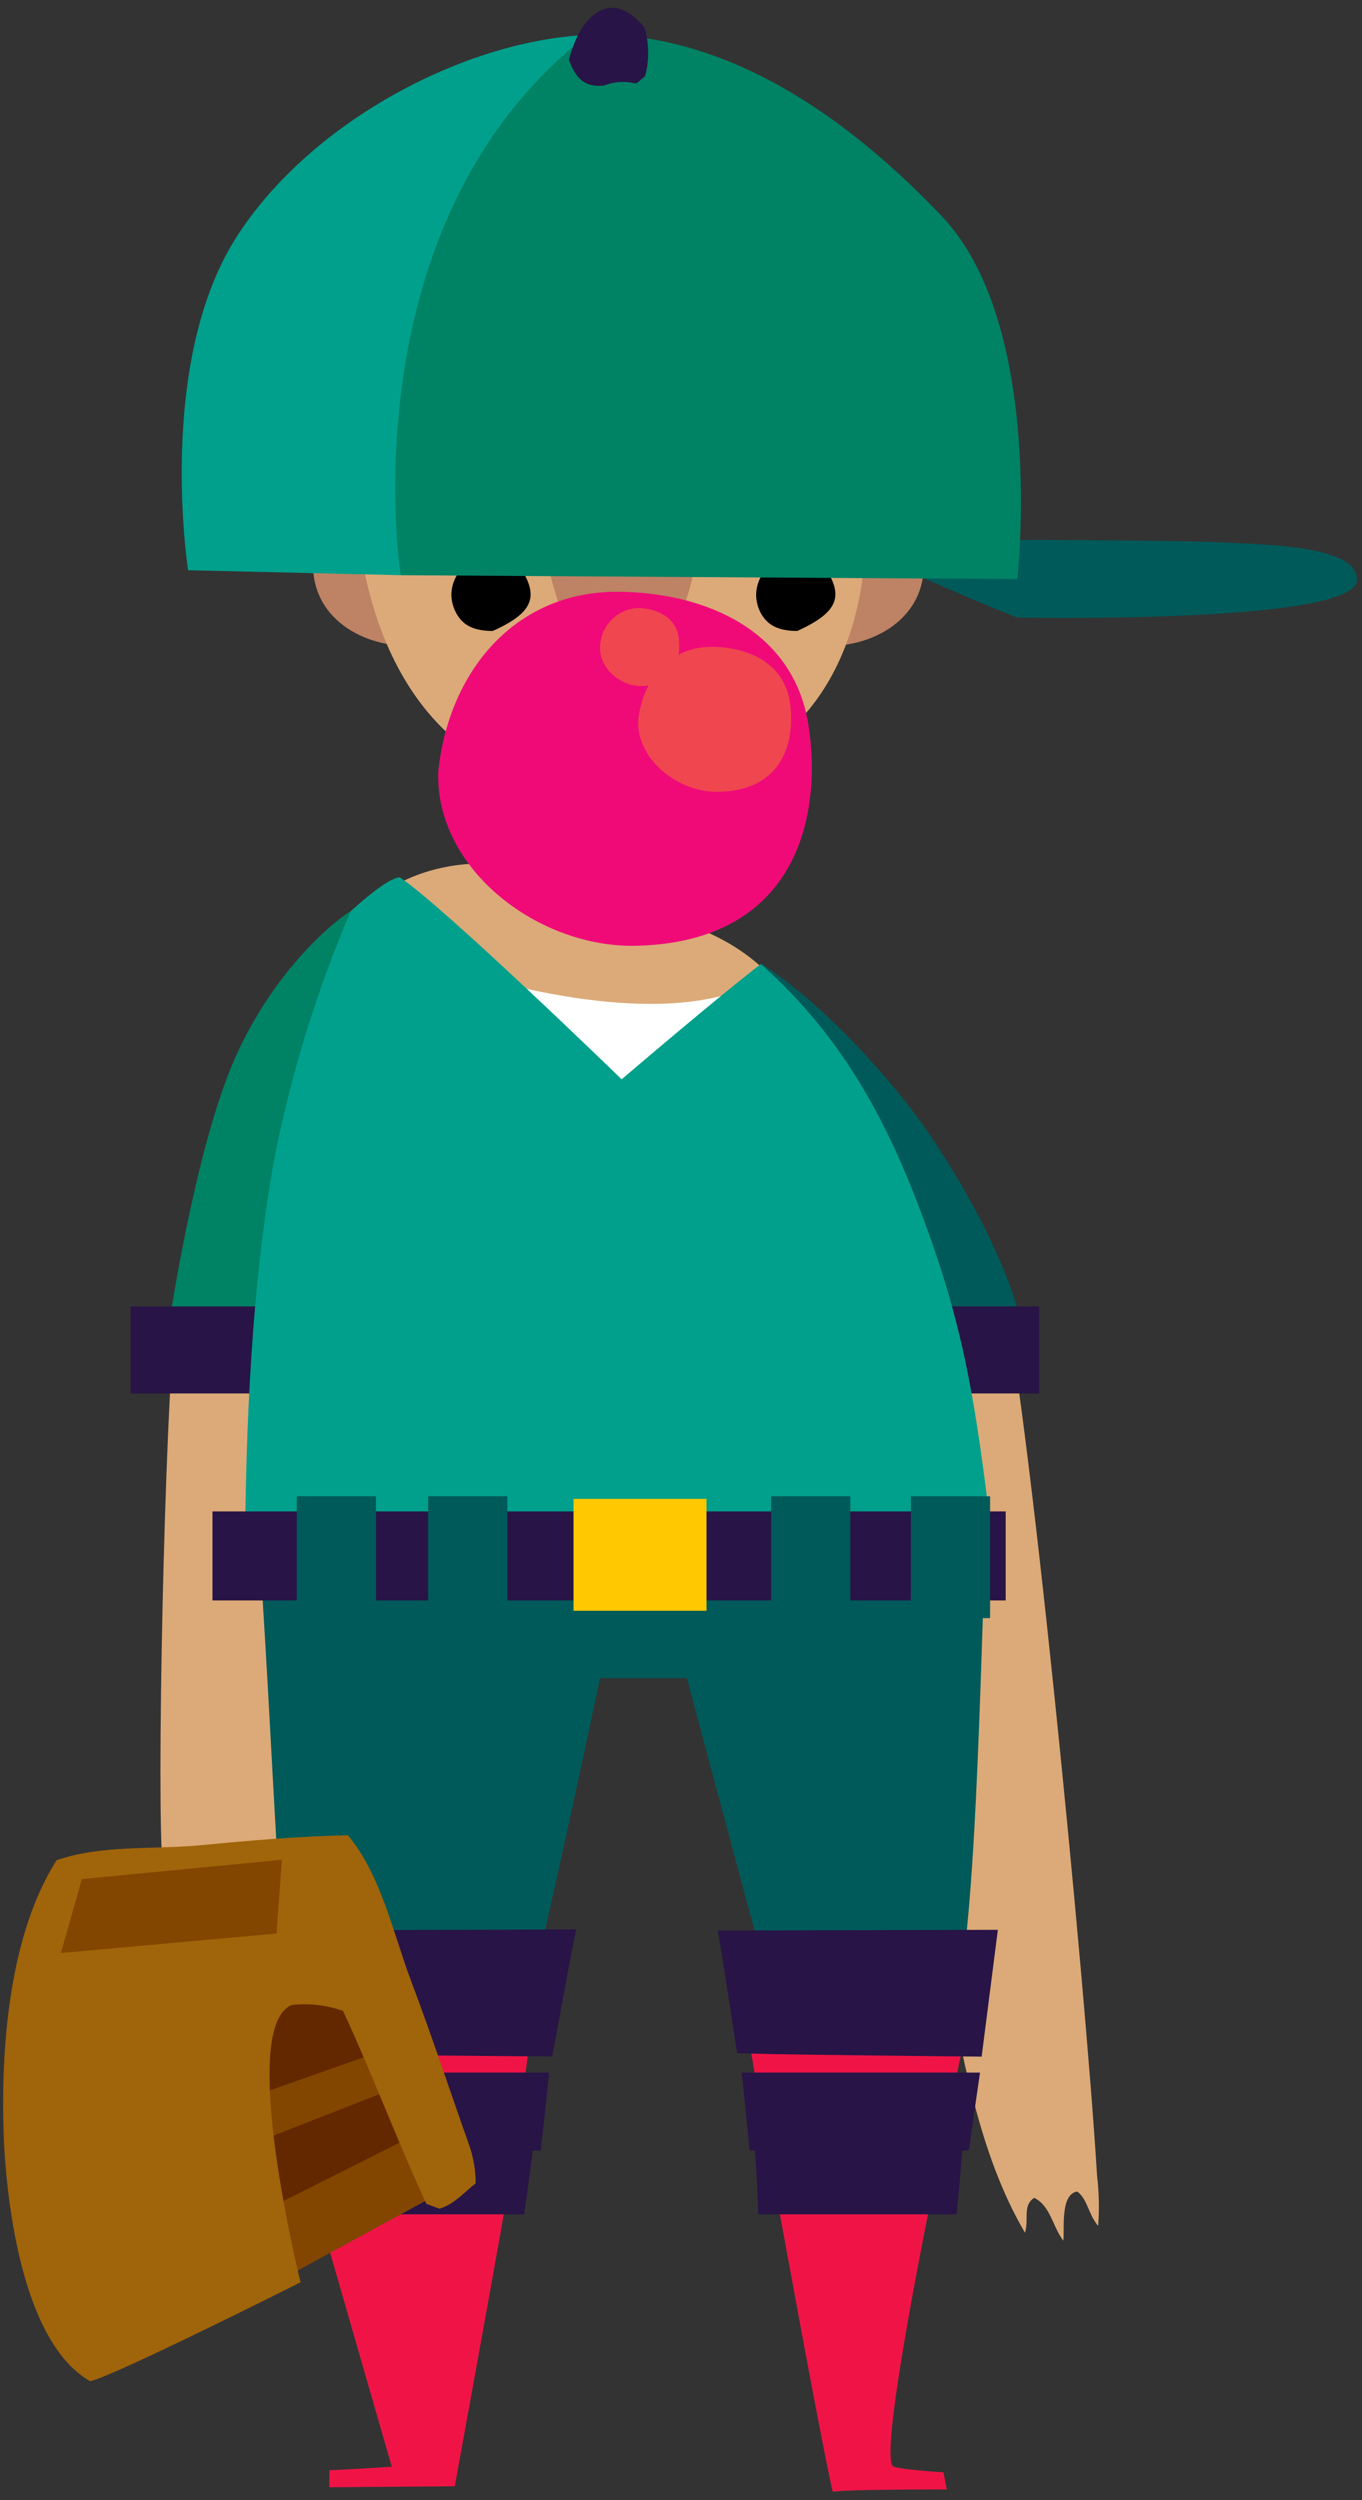 <svg width="85px" height="156px" viewBox="0 0 85 156" version="1.1" xml:space="preserve" xmlns="http://www.w3.org/2000/svg" xmlns:xlink="http://www.w3.org/1999/xlink">
  <rect x="0" y="0" width="85" height="156" fill="#333333" stroke="none"/>
  <!-- Generator: Sketch 52.4 (67378) - http://www.bohemiancoding.com/sketch -->
  <g>
    <title>Slice 1</title>
    <desc>Created with Sketch.</desc>
    <g id="Page-1" stroke="none" stroke-width="1" fill="none" fill-rule="evenodd">
      <g id="outfielder-a-[baseball,sports,people,alex-eben-meyer]">
        <g id="Right-Arm" transform="translate(47, 60)">
          <path d="M21.465,75.748 C20.73,63.596 17.077,26.326 15.481,20.272 L2.334,17.706 C2.042,20.56 3.707,24.528 4.293,27.315 C5.629,33.623 6.981,39.927 8.348,46.227 C9.519,51.676 10.699,57.124 11.885,62.573 C13.115,68.197 14.028,74.318 16.968,79.315 C17.227,78.439 16.802,77.619 17.543,77.139 C18.571,77.636 18.691,78.959 19.363,79.807 C19.444,79.106 19.151,76.913 20.23,76.743 C20.885,77.24 20.914,78.156 21.534,78.891 C21.613,77.844 21.589,76.791 21.465,75.748 Z" id="Shape" fill="#DCAA78"/>
          <path d="M16.624,22.166 C16.199,20.334 14.7,16.276 11.064,10.861 C8.618,7.227 4.092,2.383 0.485,0.122 L1.174,22.132 L16.624,22.166 Z" id="Shape" fill="#005A5A"/>
          <polygon id="Rectangle-path" fill="#281446" points="8.078 21.516 17.853 21.516 17.853 26.947 8.078 26.947"/>
        </g>
        <g id="Left-Arm" transform="translate(8, 56)">
          <path d="M11.027,25.544 C9.844,25.041 4.917,24.543 3.308,24.758 C3.213,24.906 3.138,25.066 3.084,25.233 C2.395,28.703 1.786,53.454 2.097,59.672 C4.342,59.87 10.958,59.745 10.958,59.745 L11.027,25.544 Z" id="Shape" fill="#DCAA78"/>
          <path d="M13.887,0.855 C13.043,1.341 9.195,4.343 6.668,10.017 C4.141,15.692 2.504,26.895 2.481,27.087 C2.728,27.166 17.27,26.923 17.489,26.946 L13.887,0.855 Z" id="Shape" fill="#008264"/>
          <polygon id="Rectangle-path" fill="#281446" points="0.15 25.516 9.925 25.516 9.925 30.947 0.15 30.947"/>
        </g>
        <polygon id="Rectangle-path" fill="#005A5A" points="25.167 96.923 48.479 96.923 48.479 104.712 25.167 104.712"/>
        <path d="M38.686,88.445 C39.605,93.052 48.617,125.84 48.99,127.739 L59.489,125.06 C60.896,122.064 61.211,102.847 61.464,97.557 L38.686,88.445 Z" id="Shape" fill="#005A5A"/>
        <path d="M15.817,93.323 C16.546,97.116 17.54,126.106 18.223,126.106 C18.51,126.106 32.484,125.416 32.874,125.314 C34.597,118.39 39.973,93.306 41.076,86.416 L15.817,93.323 Z" id="Shape" fill="#005A5A"/>
        <g id="Group-2" transform="translate(15, 53)">
          <path d="M29.734,5.455 C23.905,2.583 16.014,-1.119 9.822,2.143 L25.467,17.884 C25.467,17.884 32.267,8.202 32.726,7.523 C31.837,6.694 30.829,5.997 29.734,5.455 Z" id="Shape" fill="#DCAA78"/>
          <path d="M14.52,7.817 C14.52,7.817 25.432,11.378 31.75,8.547 L30.372,17.957 L18.081,17.669 L14.52,7.817 Z" id="Shape" fill="#FFFFFF"/>
          <path d="M46.924,43.16 C45.896,34.388 45.132,29.844 42.691,23.214 C40.394,16.963 37.602,11.706 32.485,7.156 C29.924,9.106 23.796,14.346 23.796,14.346 C23.796,14.346 12.746,3.607 9.949,1.741 C9.162,1.781 7.267,3.522 6.887,3.855 C4.734,8.886 3.125,14.127 2.086,19.489 C0.421,28.815 0.363,38.955 0.283,43.098 L46.924,43.16 Z" id="Shape" fill="#00A08C"/>
        </g>
        <g id="Head" transform="translate(19, 31)">
          <path d="M7.143,9.283 C6.609,6.926 6.443,4.484 5.914,2.161 C3.956,-0.337 0.493,1.63 0.539,4.371 C0.602,7.791 4.013,9.549 7.143,9.283 Z" id="Shape" fill="#BE8264"/>
          <path d="M32.052,9.283 C32.586,6.926 32.752,4.484 33.281,2.161 C35.233,-0.337 38.702,1.63 38.651,4.371 C38.593,7.791 35.182,9.549 32.052,9.283 Z" id="Shape" fill="#BE8264"/>
          <path d="M3.399,2.54 C3.611,3.925 4.99,18.507 19.135,18.366 C32.31,18.264 34.918,8.452 35.027,2.54 L3.399,2.54 Z" id="Shape" fill="#DCAA78"/>
          <path d="M13.02,3.777 C14.754,6.056 14.494,7.13 11.754,8.371 C10.349,8.371 9.795,7.858 9.465,7.242 C8.779,5.946 9.309,4.552 10.887,3.507 L13.02,3.777 Z" id="Shape" fill="#000000"/>
          <path d="M32.013,3.777 C33.818,6.056 33.474,7.13 30.757,8.371 C29.365,8.371 28.815,7.858 28.471,7.242 C27.807,5.944 28.338,4.553 29.898,3.507 L32.013,3.777 Z" id="Shape" fill="#000000"/>
          <path d="M14.552,0.556 C14.328,1.364 15.701,6.395 16.057,7.192 C16.625,8.339 17.763,9.11 19.055,9.221 C20.582,9.334 22.501,8.989 23.219,7.898 C23.862,6.954 24.873,2.715 24.741,1.568 C23.552,1.167 16.143,0.127 14.552,0.556 Z" id="Shape" fill="#BE8264"/>
          <g id="Group" transform="translate(8, 5)">
            <path d="M0.349,12.173 C0.177,18.3 6.667,23.173 12.749,23.014 C22.696,22.754 24.333,14.966 23.46,9.274 C22.553,3.373 17.143,1.033 11.773,0.926 C5.162,0.79 0.981,5.911 0.349,12.173 Z" id="Shape" fill="#F00A78"/>
            <path d="M12.829,8.969 C12.76,11.478 15.408,13.49 17.901,13.406 C21.973,13.298 22.645,10.11 22.289,7.782 C21.915,5.368 19.693,4.39 17.504,4.362 C14.805,4.311 13.088,6.391 12.829,8.969 Z" id="Shape" fill="#F04650"/>
            <path d="M10.446,4.418 C10.446,5.769 11.78,6.839 13.068,6.807 C15.172,6.753 15.515,5.035 15.355,3.786 C15.195,2.536 14.013,1.974 12.885,1.943 C11.549,1.947 10.463,3.049 10.446,4.418 Z" id="Shape" fill="#F04650"/>
          </g>
        </g>
        <g id="Hat" transform="translate(11, 0)">
          <path d="M52.463,38.529 C52.463,38.529 73.604,38.969 73.684,36.195 C73.747,34.103 68.406,33.993 65.414,33.85 C60.762,33.641 45.732,33.674 42.51,33.74 C42.412,34.521 52.463,38.529 52.463,38.529 Z" id="Shape" fill="#005A5A"/>
          <path d="M25.946,2.17 C18.21,2.397 8.378,7.534 3.737,14.826 C-1.271,22.699 0.739,35.58 0.739,35.58 L14.006,35.891 L25.946,2.17 Z" id="Shape" fill="#00A08C"/>
          <path d="M47.742,13.452 C42.349,7.8 35.543,2.809 27.738,2.204 C27.566,2.204 26.262,1.724 26.262,1.724 C10.474,13.401 14.006,35.891 14.006,35.891 L52.486,36.134 C52.486,36.134 54.301,20.314 47.742,13.452 Z" id="Shape" fill="#008264"/>
          <path d="M24.505,3.726 C25.059,5.305 25.871,5.401 26.682,5.341 C27.303,5.099 27.941,5.046 28.571,5.186 C28.766,5.281 29.03,4.91 29.257,4.755 C29.523,3.803 29.511,2.658 29.225,1.728 C27.299,-0.678 25.31,0.651 24.505,3.726 Z" id="Shape" fill="#281446"/>
        </g>
        <g id="Right-Foot" transform="translate(44, 120)">
          <path d="M1.946,2.353 C2.457,6.417 7.758,35.237 7.988,35.491 C8.35,35.322 15.092,35.333 15.092,35.333 L14.88,34.265 C14.88,34.265 12.129,34.095 11.727,33.892 C10.503,32.648 17.051,3.127 17.24,2.511 C17.2,2.398 1.946,2.353 1.946,2.353 Z" id="Shape" fill="#F01446"/>
          <path d="M0.797,0.459 C1.205,2.81 1.98,7.999 2.003,8.095 C2.026,8.191 17.263,8.327 17.263,8.327 C17.263,8.327 18.274,0.414 18.274,0.414 L0.797,0.459 Z" id="Shape" fill="#281446"/>
          <path d="M2.291,9.322 C2.463,10.943 2.629,12.565 2.779,14.187 L16.459,14.187 L17.16,9.322 L2.291,9.322 Z" id="Shape" fill="#281446"/>
          <path d="M3.054,13.301 C3.175,14.911 3.273,16.532 3.33,18.166 L15.69,18.166 C15.77,17.699 16.04,14.433 16.126,13.301 L3.054,13.301 Z" id="Shape" fill="#281446"/>
        </g>
        <g id="Left-Foot" transform="translate(15, 120)">
          <path d="M0.507,2.827 C0.576,3.121 9.449,33.914 9.449,33.914 C9.449,33.914 7.307,34.061 5.555,34.135 L5.555,35.197 L13.383,35.135 C13.383,35.135 15.64,22.7 16.192,19.586 C17.151,14.115 17.978,8.649 18.535,3.133 L0.507,2.827 Z" id="Shape" fill="#F01446"/>
          <path d="M20.953,0.391 L0.093,0.453 C0.581,2.805 1.512,7.993 1.541,8.09 C1.569,8.186 16.731,8.299 19.459,8.316 C19.971,5.687 20.413,3.031 20.953,0.391 Z" id="Shape" fill="#281446"/>
          <path d="M19.264,9.322 L1.879,9.322 C2.086,10.939 2.278,12.561 2.454,14.187 L18.747,14.187 C18.937,12.577 19.103,10.943 19.264,9.322 Z" id="Shape" fill="#281446"/>
          <path d="M18.362,13.301 L2.804,13.301 C2.948,14.911 3.063,16.532 3.137,18.166 L17.708,18.166 C17.943,16.556 18.161,14.934 18.362,13.301 Z" id="Shape" fill="#281446"/>
        </g>
        <g id="Belt" transform="translate(13, 93)">
          <polygon id="Rectangle-path" fill="#281446" points="0.261 1.307 49.762 1.307 49.762 6.863 0.261 6.863"/>
          <polygon id="Rectangle-path" fill="#005A5A" points="5.522 0.363 10.465 0.363 10.465 7.965 5.522 7.965"/>
          <polygon id="Rectangle-path" fill="#005A5A" points="13.718 0.363 18.661 0.363 18.661 7.965 13.718 7.965"/>
          <polygon id="Rectangle-path" fill="#005A5A" points="35.123 0.363 40.066 0.363 40.066 7.965 35.123 7.965"/>
          <polygon id="Rectangle-path" fill="#005A5A" points="43.847 0.363 48.79 0.363 48.79 7.965 43.847 7.965"/>
          <polygon id="Rectangle-path" fill="#FFC800" points="22.792 0.527 31.091 0.527 31.091 7.507 22.792 7.507"/>
        </g>
        <g id="Glove" transform="translate(0, 114)">
          <path d="M21.991,6.352 C21.204,4.99 6.415,8.347 6.415,8.347 L15.271,29.497 C15.271,29.497 27.481,22.477 27.596,22.387 C27.636,21.652 22.318,6.917 21.991,6.352 Z" id="Shape" fill="#642800"/>
          <polyline id="Shape" fill="#824600" points="25.994 19.16 16.374 23.998 17.637 28.186 27.378 22.879 25.994 19.16"/>
          <polyline id="Shape" fill="#824600" points="24.409 13.767 14.858 17.13 14.519 18.007 15.501 19.872 25.523 15.943 24.409 13.767"/>
          <path d="M29.291,19.877 C28.084,16.486 26.959,13.05 25.678,9.664 C24.529,6.634 23.811,3.045 21.715,0.513 C18.591,0.575 15.57,0.847 12.463,1.14 C9.54,1.417 6.318,1.101 3.532,2.073 C0.66,6.595 0.086,13.338 0.212,18.555 C0.299,22.873 1.286,32.12 5.628,34.579 C7.104,34.273 18.757,28.407 18.757,28.407 C18.757,28.407 14.783,12.439 18.223,11.1 C19.301,10.984 20.392,11.114 21.411,11.478 C23.243,15.435 24.776,19.538 26.608,23.512 L27.424,23.817 C28.366,23.529 28.94,22.817 29.687,22.234 C29.686,21.433 29.552,20.637 29.291,19.877 Z" id="Shape" fill="#A0640A"/>
          <polyline id="Shape" fill="#824600" points="5.111 3.249 3.802 7.861 17.258 6.646 17.592 2.045 5.111 3.249"/>
        </g>
      </g>
    </g>
  </g>
</svg>